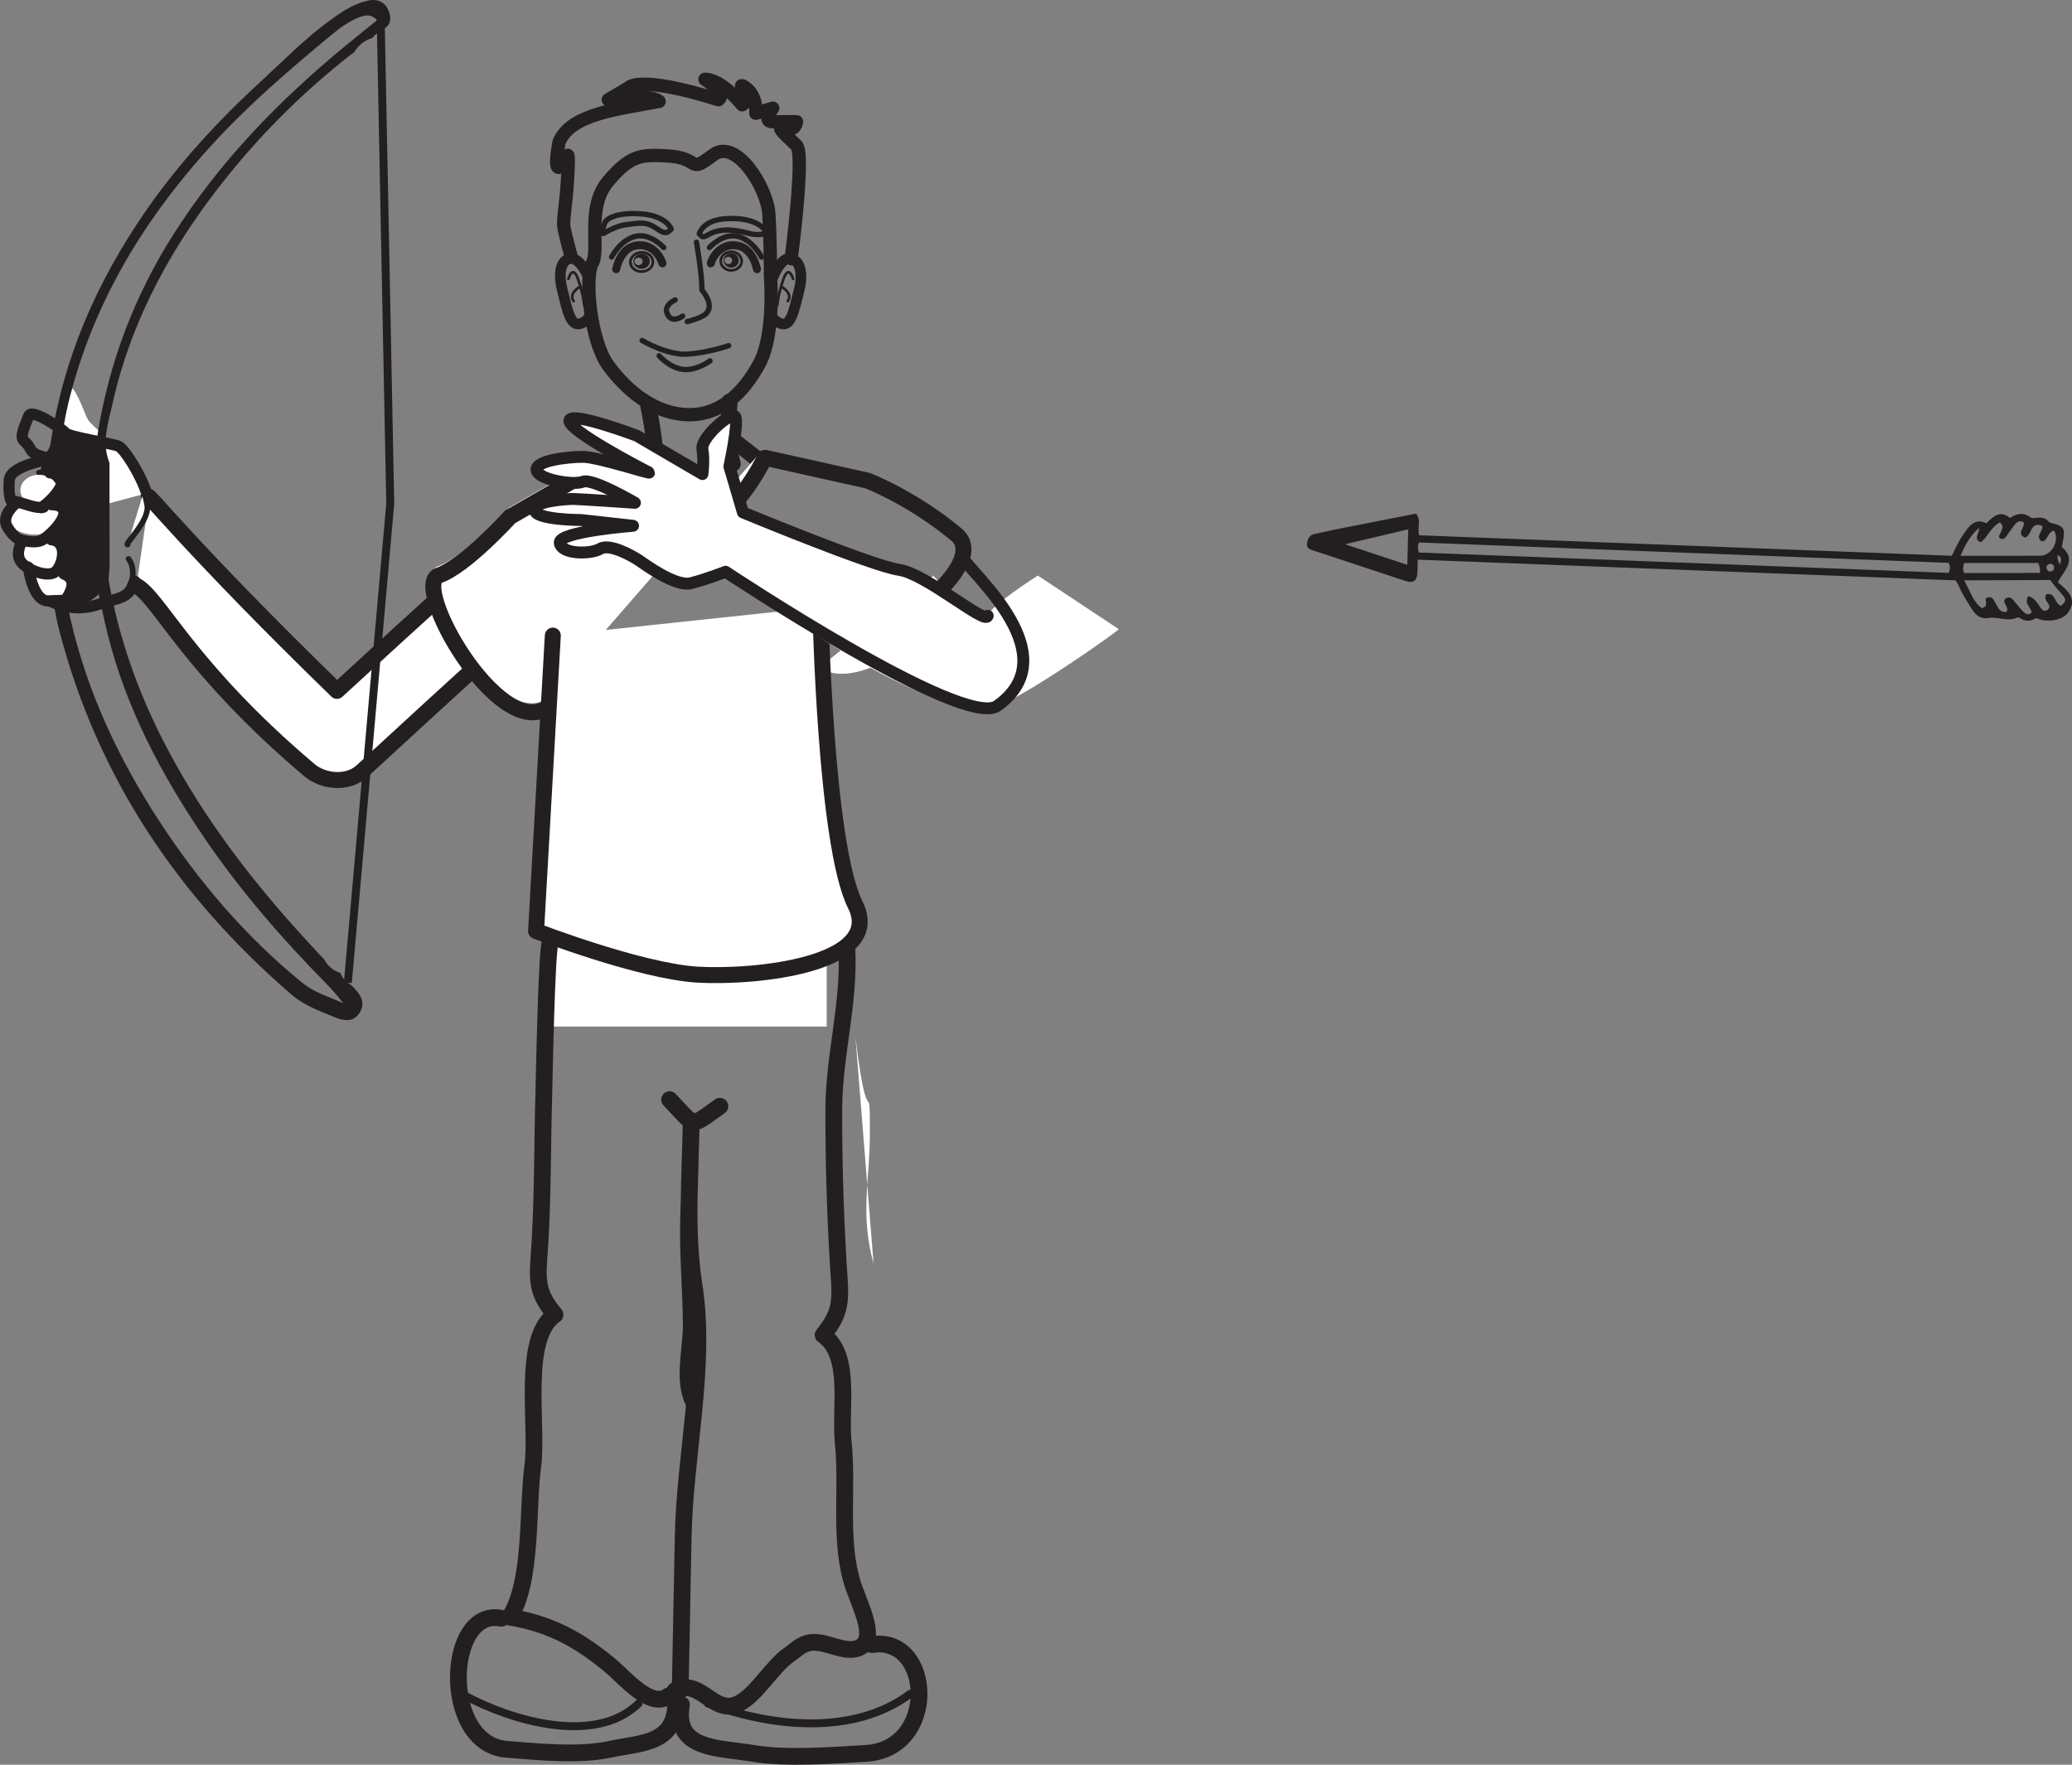 <?xml version="1.0" encoding="UTF-8"?>
<svg xmlns="http://www.w3.org/2000/svg" xmlns:xlink="http://www.w3.org/1999/xlink" width="260.853pt" height="222.213pt" viewBox="0 0 260.853 222.213" version="1.1">
<rect x="0" y="0" width="260.853" height="222.213" fill="#808080" stroke="none"/>
<defs>
<clipPath id="clip1">
  <path d="M 84 205 L 117 205 L 117 222.215 L 84 222.215 Z M 84 205 "/>
</clipPath>
<clipPath id="clip2">
  <path d="M 164 64 L 260.852 64 L 260.852 79 L 164 79 Z M 164 64 "/>
</clipPath>
</defs>
<g id="surface1">
<path style=" stroke:none;fill-rule:nonzero;fill:rgb(100%,100%,100%);fill-opacity:1;" d="M 69.598 129.262 L 69.598 108.531 L 104.078 108.531 L 104.078 129.262 "/>
<path style="fill:none;stroke-width:0.67;stroke-linecap:round;stroke-linejoin:round;stroke:rgb(13.73%,12.16%,12.549%);stroke-opacity:1;stroke-miterlimit:4;" d="M 0.002 0.001 C 0.002 0.001 -1.748 1.93 -3.658 1.384 C -5.533 0.848 -6.557 -1.202 -6.557 -1.202 " transform="matrix(1,0,0,-1,83.557,31.169)"/>
<path style="fill:none;stroke-width:1.006;stroke-linecap:round;stroke-linejoin:round;stroke:rgb(13.73%,12.16%,12.549%);stroke-opacity:1;stroke-miterlimit:4;" d="M 0.001 0 C 0.192 -0.414 -0.601 2.621 -3.261 2.223 C -5.316 1.91 -5.792 -0.761 -5.792 -0.761 " transform="matrix(1,0,0,-1,83.366,33.137)"/>
<path style="fill:none;stroke-width:0.67;stroke-linecap:round;stroke-linejoin:round;stroke:rgb(13.73%,12.16%,12.549%);stroke-opacity:1;stroke-miterlimit:4;" d="M -0.001 0.001 C -0.001 0.001 1.749 1.93 3.659 1.384 C 5.534 0.848 6.557 -1.202 6.557 -1.202 " transform="matrix(1,0,0,-1,89.314,31.169)"/>
<path style="fill:none;stroke-width:1.006;stroke-linecap:round;stroke-linejoin:round;stroke:rgb(13.73%,12.16%,12.549%);stroke-opacity:1;stroke-miterlimit:4;" d="M 0.001 0 C -0.195 -0.414 0.598 2.621 3.263 2.223 C 5.317 1.91 5.794 -0.761 5.794 -0.761 " transform="matrix(1,0,0,-1,89.507,33.137)"/>
<path style="fill:none;stroke-width:0.67;stroke-linecap:round;stroke-linejoin:round;stroke:rgb(13.73%,12.16%,12.549%);stroke-opacity:1;stroke-miterlimit:4;" d="M 0.001 0.001 C 0.145 -0.148 0.524 -0.636 0.743 -1.21 C 1.02 -1.937 1.02 -2.769 0.001 -3.277 C -0.874 -3.718 -1.859 -3.933 -1.859 -3.933 " transform="matrix(1,0,0,-1,88.386,36.559)"/>
<path style="fill:none;stroke-width:0.67;stroke-linecap:round;stroke-linejoin:round;stroke:rgb(13.73%,12.16%,12.549%);stroke-opacity:1;stroke-miterlimit:4;" d="M 0.001 0.001 C 0.001 0.001 -1.601 -1.21 -2.038 0.618 C -2.011 0.591 -2.277 1.376 -0.948 2.04 " transform="matrix(1,0,0,-1,85.945,39.802)"/>
<path style="fill:none;stroke-width:1.676;stroke-linecap:round;stroke-linejoin:round;stroke:rgb(13.73%,12.16%,12.549%);stroke-opacity:1;stroke-miterlimit:4;" d="M 0.002 -0 C 0.002 -0 0.603 -7.239 -1.401 -10.969 C -3.404 -14.696 -6.412 -17.59 -10.619 -17.383 C -15.721 -17.133 -19.233 -12.832 -20.436 -11.176 C -22.647 -8.133 -23.44 -0.207 -22.44 1.652 C -21.436 3.515 -23.24 8.691 -20.436 12 C -17.631 15.316 -16.279 15.336 -13.287 15.211 C -8.467 15.008 -10.6 12.769 -7.209 15.316 C -4.315 17.492 -0.401 11.172 -0.201 7.863 C 0.002 4.551 0.002 -0 0.002 -0 Z M 0.002 -0 " transform="matrix(1,0,0,-1,96.998,34.824)"/>
<path style="fill:none;stroke-width:2.011;stroke-linecap:round;stroke-linejoin:round;stroke:rgb(13.73%,12.16%,12.549%);stroke-opacity:1;stroke-miterlimit:4;" d="M -0 -0.001 C -0 -0.001 1.484 -6.93 0.683 -8.52 " transform="matrix(1,0,0,-1,81.594,50.999)"/>
<path style="fill:none;stroke-width:2.011;stroke-linecap:round;stroke-linejoin:round;stroke:rgb(13.73%,12.16%,12.549%);stroke-opacity:1;stroke-miterlimit:4;" d="M -0.001 -0.001 C -0.001 -0.001 -0.396 -5.431 0.405 -7.829 " transform="matrix(1,0,0,-1,91.845,50.565)"/>
<path style="fill:none;stroke-width:1.341;stroke-linecap:round;stroke-linejoin:round;stroke:rgb(13.73%,12.16%,12.549%);stroke-opacity:1;stroke-miterlimit:4;" d="M 0.001 0.002 C 0.001 0.002 -1.089 2.717 -2.413 2.416 C -3.741 2.111 -3.722 0.064 -3.382 -1.311 C -2.655 -4.225 -2.296 -6.237 -0.968 -5.733 C 0.36 -5.229 0.239 -4.018 0.239 -4.018 " transform="matrix(1,0,0,-1,74.12,34.99)"/>
<path style="fill:none;stroke-width:0.335;stroke-linecap:round;stroke-linejoin:round;stroke:rgb(13.73%,12.16%,12.549%);stroke-opacity:1;stroke-miterlimit:4;" d="M 0.001 0 C 0.001 0 0.532 1.871 1.2 0 C 1.868 -1.871 2.001 -3.336 2.001 -3.336 " transform="matrix(1,0,0,-1,71.558,35.114)"/>
<path style="fill:none;stroke-width:0.335;stroke-linecap:round;stroke-linejoin:round;stroke:rgb(13.73%,12.16%,12.549%);stroke-opacity:1;stroke-miterlimit:4;" d="M -0.001 -0.001 C -0.001 -0.001 -1.337 -0.798 -0.669 -1.735 " transform="matrix(1,0,0,-1,72.892,36.183)"/>
<path style="fill:none;stroke-width:1.341;stroke-linecap:round;stroke-linejoin:round;stroke:rgb(13.73%,12.16%,12.549%);stroke-opacity:1;stroke-miterlimit:4;" d="M 0.002 0.002 C 0.002 0.002 0.998 2.717 2.322 2.416 C 3.654 2.111 3.725 0.064 3.381 -1.311 C 2.658 -4.225 2.295 -6.237 0.963 -5.733 C -0.358 -5.229 -0.24 -4.018 -0.24 -4.018 " transform="matrix(1,0,0,-1,97.279,34.99)"/>
<path style="fill:none;stroke-width:0.335;stroke-linecap:round;stroke-linejoin:round;stroke:rgb(13.73%,12.16%,12.549%);stroke-opacity:1;stroke-miterlimit:4;" d="M 0.002 0 C 0.002 0 -0.533 1.871 -1.201 0 C -1.869 -1.871 -1.998 -3.336 -1.998 -3.336 " transform="matrix(1,0,0,-1,99.842,35.114)"/>
<path style="fill:none;stroke-width:0.335;stroke-linecap:round;stroke-linejoin:round;stroke:rgb(13.73%,12.16%,12.549%);stroke-opacity:1;stroke-miterlimit:4;" d="M -0 -0.001 C -0 -0.001 1.336 -0.798 0.668 -1.735 " transform="matrix(1,0,0,-1,98.508,36.183)"/>
<path style="fill:none;stroke-width:0.67;stroke-linecap:round;stroke-linejoin:round;stroke:rgb(13.73%,12.16%,12.549%);stroke-opacity:1;stroke-miterlimit:4;" d="M 0.002 0.001 C 0.002 0.001 -0.561 1.614 -3.58 1.895 C -6.604 2.173 -8.166 1.391 -8.377 0.755 C -9.041 -1.206 -8.549 -0.503 -7.729 -0.116 C -6.217 0.598 -5.947 0.509 -4.42 0.708 C -2.901 0.903 -2.303 0.352 -1.494 -0.155 C -0.686 -0.663 -0.428 -0.425 0.002 0.001 Z M 0.002 0.001 " transform="matrix(1,0,0,-1,84.506,28.845)"/>
<path style="fill:none;stroke-width:0.67;stroke-linecap:round;stroke-linejoin:round;stroke:rgb(13.73%,12.16%,12.549%);stroke-opacity:1;stroke-miterlimit:4;" d="M -0.001 -0.002 C -0.001 -0.002 0.374 1.752 3.409 1.916 C 6.436 2.084 7.729 1.112 8.159 0.592 C 8.585 0.073 8.167 -0.099 7.257 -0.084 C 6.35 -0.064 6.311 0.119 4.796 0.373 C 3.28 0.627 2.069 0.428 1.237 -0.048 C 0.413 -0.525 0.417 -0.439 -0.001 -0.002 Z M -0.001 -0.002 " transform="matrix(1,0,0,-1,88.04,29.448)"/>
<path style=" stroke:none;fill-rule:nonzero;fill:rgb(13.73%,12.16%,12.549%);fill-opacity:1;" d="M 90.355 43.73 L 90.422 43.73 C 90.441 43.73 90.445 43.703 90.426 43.703 L 90.359 43.703 C 90.34 43.703 90.336 43.73 90.355 43.73 "/>
<path style=" stroke:none;fill-rule:nonzero;fill:rgb(13.73%,12.16%,12.549%);fill-opacity:1;" d="M 80.406 33.387 C 80.121 33.398 79.887 33.195 79.871 32.934 C 79.863 32.672 80.09 32.453 80.375 32.445 C 80.656 32.434 80.895 32.633 80.91 32.898 C 80.918 33.156 80.691 33.375 80.406 33.387 M 80.746 31.957 C 80.172 31.98 79.727 32.418 79.742 32.938 C 79.762 33.457 80.242 33.867 80.812 33.844 C 81.387 33.824 81.832 33.387 81.812 32.863 C 81.793 32.344 81.312 31.938 80.746 31.957 "/>
<path style="fill:none;stroke-width:0.335;stroke-linecap:round;stroke-linejoin:round;stroke:rgb(13.73%,12.16%,12.549%);stroke-opacity:1;stroke-miterlimit:4;" d="M -0 -0 C 0.023 -0.668 -0.594 -1.235 -1.379 -1.262 C -2.16 -1.289 -2.816 -0.774 -2.844 -0.102 C -2.863 0.562 -2.25 1.129 -1.469 1.156 C -0.684 1.187 -0.024 0.668 -0 -0 Z M -0 -0 " transform="matrix(1,0,0,-1,82.203,32.937)"/>
<path style=" stroke:none;fill-rule:nonzero;fill:rgb(13.73%,12.16%,12.549%);fill-opacity:1;" d="M 91.699 33.254 C 91.43 33.254 91.219 33.047 91.219 32.793 C 91.219 32.539 91.43 32.336 91.699 32.336 C 91.961 32.336 92.176 32.539 92.176 32.793 C 92.176 33.047 91.961 33.254 91.699 33.254 M 92.055 31.875 C 91.527 31.875 91.098 32.285 91.098 32.793 C 91.098 33.297 91.527 33.707 92.055 33.707 C 92.582 33.707 93.012 33.297 93.012 32.793 C 93.012 32.285 92.582 31.875 92.055 31.875 "/>
<path style="fill:none;stroke-width:0.335;stroke-linecap:round;stroke-linejoin:round;stroke:rgb(13.73%,12.16%,12.549%);stroke-opacity:1;stroke-miterlimit:4;" d="M -0 -0 C -0 -0.649 -0.594 -1.172 -1.32 -1.172 C -2.043 -1.172 -2.637 -0.649 -2.637 -0 C -2.637 0.648 -2.043 1.176 -1.32 1.176 C -0.594 1.176 -0 0.648 -0 -0 Z M -0 -0 " transform="matrix(1,0,0,-1,93.375,32.879)"/>
<path style="fill:none;stroke-width:0.67;stroke-linecap:round;stroke-linejoin:round;stroke:rgb(13.73%,12.16%,12.549%);stroke-opacity:1;stroke-miterlimit:4;" d="M 0.001 0.001 C 0.001 0.001 -2.347 -0.854 -5.124 -1.069 C -7.691 -1.264 -10.894 0.642 -10.894 0.642 " transform="matrix(1,0,0,-1,91.737,43.521)"/>
<path style="fill:none;stroke-width:0.67;stroke-linecap:round;stroke-linejoin:round;stroke:rgb(13.73%,12.16%,12.549%);stroke-opacity:1;stroke-miterlimit:4;" d="M 0.001 0.002 C 0.001 0.002 -1.722 -1.279 -3.421 -1.069 C -5.128 -0.854 -6.409 0.642 -6.409 0.642 " transform="matrix(1,0,0,-1,89.39,45.443)"/>
<path style="fill:none;stroke-width:0.67;stroke-linecap:round;stroke-linejoin:round;stroke:rgb(13.73%,12.16%,12.549%);stroke-opacity:1;stroke-miterlimit:4;" d="M 0.001 0.002 C 0.001 0.002 0.72 -4.174 0.688 -5.928 " transform="matrix(1,0,0,-1,87.679,30.494)"/>
<path style="fill:none;stroke-width:1.676;stroke-linecap:round;stroke-linejoin:round;stroke:rgb(13.73%,12.16%,12.549%);stroke-opacity:1;stroke-miterlimit:4;" d="M -0 0.002 C -0 0.002 1.742 13.189 0.672 14.256 C -0.395 15.326 -2.207 16.818 -0.824 16.392 C 0.562 15.967 0.672 17.248 0.672 17.248 L -2.317 17.248 C -3.703 17.248 -2.317 18.955 -2.317 18.955 L -4.453 18.314 C -4.453 18.314 -4.235 20.447 -5.731 21.517 C -7.231 22.588 -4.883 20.236 -6.16 19.381 C -9.043 22.799 -10.856 22.588 -10.856 22.588 C -10.856 22.588 -8.082 20.877 -9.152 20.021 C -19.402 23.228 -20.473 21.517 -20.473 21.517 L -23.031 20.021 C -23.031 20.021 -17.906 20.877 -16.625 19.81 C -21.535 18.846 -27.731 18.314 -29.227 14.685 C -30.297 8.705 -28.156 12.974 -28.156 12.974 C -28.156 12.974 -27.942 13.619 -28.156 9.982 C -28.371 6.353 -28.801 4.861 -28.586 3.791 C -28.371 2.724 -27.731 0.377 -27.731 0.377 " transform="matrix(1,0,0,-1,99.606,32.576)"/>
<path style="fill:none;stroke-width:2.011;stroke-linecap:round;stroke-linejoin:round;stroke:rgb(13.73%,12.16%,12.549%);stroke-opacity:1;stroke-miterlimit:4;" d="M 0.001 -0.001 L 4.895 2.511 " transform="matrix(1,0,0,-1,77.054,58.288)"/>
<path style="fill:none;stroke-width:2.011;stroke-linecap:round;stroke-linejoin:round;stroke:rgb(13.73%,12.16%,12.549%);stroke-opacity:1;stroke-miterlimit:4;" d="M 0.001 0.002 C 0.38 -0.252 3.895 -3.018 3.895 -3.018 " transform="matrix(1,0,0,-1,91.745,55.021)"/>
<path style="fill-rule:nonzero;fill:rgb(100%,100%,100%);fill-opacity:1;stroke-width:2.011;stroke-linecap:round;stroke-linejoin:round;stroke:rgb(13.73%,12.16%,12.549%);stroke-opacity:1;stroke-miterlimit:4;" d="M -0.001 -0.001 C -0.864 1.425 5.327 -6.501 23.643 -24.305 C 47.007 -2.794 48.034 -2.415 49.147 -2.044 C 51.542 -1.243 53.858 -2.555 54.808 -4.891 C 55.761 -7.227 54.444 -10.02 52.175 -11.114 L 53.175 -10.63 C 51.421 -11.88 38.276 -23.813 26.8 -34.411 C 24.929 -36.134 21.823 -35.676 20.214 -34.317 C 4.956 -21.411 1.3 -12.657 -1.595 -11.063 " transform="matrix(1,0,0,-1,18.778,62.691)"/>
<path style="fill:none;stroke-width:0.705;stroke-linecap:round;stroke-linejoin:round;stroke:rgb(13.73%,12.16%,12.549%);stroke-opacity:1;stroke-miterlimit:4;" d="M -0.001 0 C 0.558 1.949 -0.357 2.973 -0.357 2.973 " transform="matrix(1,0,0,-1,16.54,73.34)"/>
<path style="fill:none;stroke-width:1.409;stroke-linecap:round;stroke-linejoin:round;stroke:rgb(13.73%,12.16%,12.549%);stroke-opacity:1;stroke-miterlimit:4;" d="M 0 -0.001 C 0 -0.001 2.727 -1.583 5.918 -0.579 C 9.106 0.421 10 0.316 10.625 2.14 C 10.704 2.366 10.774 2.214 10.805 2.429 " transform="matrix(1,0,0,-1,6.175,75.617)"/>
<path style="fill-rule:nonzero;fill:rgb(100%,100%,100%);fill-opacity:1;stroke-width:0.705;stroke-linecap:round;stroke-linejoin:round;stroke:rgb(13.73%,12.16%,12.549%);stroke-opacity:1;stroke-miterlimit:4;" d="M -0.002 0.001 C -0.388 0.091 2.702 2.923 2.479 4.868 C 2.44 5.192 2.159 6.399 2.053 6.747 " transform="matrix(1,0,0,-1,16.064,68.575)"/>
<path style="fill:none;stroke-width:0.705;stroke-linecap:round;stroke-linejoin:round;stroke:rgb(13.73%,12.16%,12.549%);stroke-opacity:1;stroke-miterlimit:4;" d="M -0 -0.002 C -0.356 0.221 -2.551 -0.486 -2.899 -0.806 C -3.242 -1.134 -3.953 -0.697 -5.359 -0.908 " transform="matrix(1,0,0,-1,10.262,58.604)"/>
<path style=" stroke:none;fill-rule:nonzero;fill:rgb(100%,100%,100%);fill-opacity:1;" d="M 96.137 56.492 C 96.137 56.492 91.914 65.371 86.418 65.793 C 80.922 66.219 77.539 57.762 76.273 56.918 L 64.074 63.941 C 64.074 63.941 58.492 70.121 55.102 71.316 C 51.539 72.574 62.477 91.848 68.656 88.059 "/>
<path style=" stroke:none;fill-rule:nonzero;fill:rgb(100%,100%,100%);fill-opacity:1;" d="M 103.137 84.074 C 109.055 87.875 122.27 76.5 117.488 72.516 "/>
<path style="fill:none;stroke-width:2.011;stroke-linecap:round;stroke-linejoin:round;stroke:rgb(13.73%,12.16%,12.549%);stroke-opacity:1;stroke-miterlimit:4;" d="M 0.001 -0.001 C 5.919 -3.805 21.829 8.14 17.044 12.124 C 11.45 16.784 5.852 18.917 5.852 18.917 L -7.077 21.8 C -7.077 21.8 -11.308 12.925 -16.8 12.499 C -22.292 12.077 -25.679 20.531 -26.944 21.378 L -39.148 14.355 C -39.148 14.355 -44.73 8.175 -48.116 6.98 C -51.679 5.722 -40.741 -13.551 -34.566 -9.762 " transform="matrix(1,0,0,-1,103.366,79.437)"/>
<path style="fill-rule:nonzero;fill:rgb(100%,100%,100%);fill-opacity:1;stroke-width:2.011;stroke-linecap:round;stroke-linejoin:round;stroke:rgb(13.73%,12.16%,12.549%);stroke-opacity:1;stroke-miterlimit:4;" d="M -0 -0 C -0 -0 0.582 -29.86 4.387 -37.469 C 8.191 -45.078 -8.266 -46.703 -15.449 -46.281 C -22.633 -45.86 -35.793 -40.785 -35.793 -40.785 L -33.684 -3.586 " transform="matrix(1,0,0,-1,103.281,76.445)"/>
<path style="fill:none;stroke-width:1.341;stroke-linecap:butt;stroke-linejoin:round;stroke:rgb(13.73%,12.16%,12.549%);stroke-opacity:1;stroke-miterlimit:4;" d="M -0.001 0.001 L 3.464 -0.186 " transform="matrix(1,0,0,-1,6.434,75.767)"/>
<path style=" stroke:none;fill-rule:nonzero;fill:rgb(100%,100%,100%);fill-opacity:1;" d="M 18.457 62.113 C 17.781 59.887 15.664 56.469 14.891 56.168 C 14.023 55.828 11.59 53.5 11.168 52.992 C 10.746 52.488 9.531 48.414 8.547 48.59 C 7.555 48.766 6.625 52.742 7.449 54.422 C 8.273 56.105 10.855 57.793 10.855 57.793 C 10.855 57.793 7.438 60.242 10.566 64.227 "/>
<path style="fill:none;stroke-width:1.409;stroke-linecap:round;stroke-linejoin:round;stroke:rgb(13.73%,12.16%,12.549%);stroke-opacity:1;stroke-miterlimit:4;" d="M -0.001 -0 C -0.677 2.226 -2.794 5.644 -3.567 5.945 C -4.435 6.285 -9.782 7.094 -10.204 7.597 C -10.626 8.105 -14.45 10.703 -14.833 9.773 C -16.396 5.984 -15.439 7.219 -14.61 5.539 C -13.786 3.855 -7.603 4.32 -7.603 4.32 C -7.603 4.32 -11.021 1.871 -7.892 -2.113 " transform="matrix(1,0,0,-1,18.458,62.113)"/>
<path style=" stroke:none;fill-rule:evenodd;fill:rgb(13.73%,12.16%,12.549%);fill-opacity:1;" d="M 38.082 123.77 C 30.961 117.984 25.09 111.102 20.09 103.453 C 14.934 95.555 10.969 87.117 8.859 77.871 C 8.754 77.406 8.664 76.938 8.551 76.41 C 10.008 76.332 11.289 75.949 12.43 74.816 C 12.809 76.543 13.121 78.125 13.512 79.695 C 15.852 89.137 20.328 97.574 25.762 105.555 C 30.27 112.172 35.492 118.191 41.105 123.887 C 41.852 124.645 42.539 125.457 43.207 126.316 C 41.469 125.52 39.629 125.023 38.082 123.77 M 9.258 48.289 C 12.621 36.488 19.012 26.461 27.312 17.551 C 31.77 12.766 36.738 8.539 41.754 4.371 C 42.777 3.52 43.863 2.738 45.105 2.227 C 45.859 1.914 46.652 1.676 47.48 2.535 C 46.055 3.691 44.691 4.777 43.348 5.883 C 35.066 12.719 27.656 20.352 21.867 29.461 C 16.934 37.223 13.727 45.641 12.281 54.73 C 12.262 54.852 12.227 54.977 12.176 55.191 C 10.773 54.453 9.359 54.449 7.832 55.09 C 8.098 52.703 8.629 50.484 9.258 48.289 M 43.793 123.73 C 43.316 123.395 43.031 122.988 42.863 122.52 C 41.906 122.227 41.223 121.586 40.812 120.793 C 40.273 120.27 39.797 119.723 39.309 119.195 C 32.094 111.445 25.652 103.125 20.758 93.688 C 17.414 87.23 14.992 80.453 13.719 73.277 C 13.605 72.637 13.797 72.059 13.793 71.445 C 13.781 67.191 13.785 62.941 13.785 58.688 C 13.785 58.523 13.809 58.348 13.754 58.203 C 12.766 55.703 13.621 53.281 14.152 50.883 C 16.586 39.984 21.883 30.52 28.859 21.926 C 33.352 16.383 38.414 11.406 44.023 6.992 C 44.203 6.855 44.387 6.719 44.609 6.551 C 45.105 5.707 45.91 5.066 46.867 4.789 C 47.254 4.316 47.746 3.898 48.422 3.578 C 48.449 3.566 48.473 3.535 48.5 3.52 C 49.121 3.082 49.223 2.477 49.062 1.793 C 48.746 0.441 47.738 -0.219 46.367 0.066 C 44.574 0.438 43.098 1.445 41.645 2.488 C 38.52 4.73 35.852 7.488 33.027 10.074 C 27.578 15.066 22.578 20.461 18.359 26.551 C 12.223 35.418 7.961 45.062 6.379 55.801 C 6.336 56.094 6.254 56.363 6.078 56.609 C 5.355 57.625 5.137 58.781 5.035 60 C 4.691 64.125 5.121 68.242 5.117 72.359 C 5.117 73.242 5.281 74.18 5.902 74.816 C 6.672 75.598 6.875 76.523 7.047 77.516 C 7.16 78.188 7.32 78.852 7.492 79.508 C 12.293 97.879 22.387 112.867 36.652 125.203 C 38.418 126.73 40.574 127.426 42.664 128.289 C 42.926 128.395 43.23 128.395 43.52 128.441 C 44.379 128.512 44.949 128.102 45.352 127.391 C 45.734 126.703 45.707 126.016 45.312 125.352 C 44.934 124.703 44.398 124.16 43.793 123.73 "/>
<path style=" stroke:none;fill-rule:nonzero;fill:rgb(100%,100%,100%);fill-opacity:1;" d="M 7.688 65.371 C 7.688 66.445 6.219 67.316 4.406 67.316 C 2.598 67.316 1.133 66.445 1.133 65.371 C 1.133 64.293 2.598 63.422 4.406 63.422 C 6.219 63.422 7.688 64.293 7.688 65.371 "/>
<path style=" stroke:none;fill-rule:nonzero;fill:rgb(100%,100%,100%);fill-opacity:1;" d="M 7.887 70.117 C 7.887 71.191 6.691 72.066 5.215 72.066 C 3.742 72.066 2.543 71.191 2.543 70.117 C 2.543 69.043 3.742 68.172 5.215 68.172 C 6.691 68.172 7.887 69.043 7.887 70.117 "/>
<path style=" stroke:none;fill-rule:nonzero;fill:rgb(100%,100%,100%);fill-opacity:1;" d="M 8.859 73.664 C 8.859 74.738 7.812 75.609 6.523 75.609 C 5.23 75.609 4.188 74.738 4.188 73.664 C 4.188 72.586 5.23 71.715 6.523 71.715 C 7.812 71.715 8.859 72.586 8.859 73.664 "/>
<path style=" stroke:none;fill-rule:nonzero;fill:rgb(100%,100%,100%);fill-opacity:1;" d="M 7.238 61.73 C 7.238 62.809 6.191 63.676 4.902 63.676 C 3.613 63.676 2.566 62.809 2.566 61.73 C 2.566 60.656 3.613 59.781 4.902 59.781 C 6.191 59.781 7.238 60.656 7.238 61.73 "/>
<path style="fill:none;stroke-width:1.409;stroke-linecap:round;stroke-linejoin:round;stroke:rgb(13.73%,12.16%,12.549%);stroke-opacity:1;stroke-miterlimit:4;" d="M 0 0.001 C 1.77 1.212 4.301 4.298 1.071 4.38 " transform="matrix(1,0,0,-1,5.211,63.919)"/>
<path style="fill:none;stroke-width:2.111;stroke-linecap:round;stroke-linejoin:round;stroke:rgb(13.73%,12.16%,12.549%);stroke-opacity:1;stroke-miterlimit:4;" d="M -0 -0.001 C -0.492 -0.001 -0.82 -18.404 -0.856 -19.548 C -1.027 -25.575 -0.969 -31.673 -1.324 -37.685 C -1.594 -42.208 -2.063 -43.782 0.562 -46.907 C -3.692 -49.837 -1.555 -60.853 -2.231 -65.931 C -2.961 -71.427 -2.258 -80.497 -5.137 -84.993 C -0.215 -85.802 3.461 -87.685 7.629 -91.181 C 9.375 -92.65 12.652 -96.603 14.82 -94.931 " transform="matrix(1,0,0,-1,69.309,118.635)"/>
<path style="fill:none;stroke-width:2.111;stroke-linecap:round;stroke-linejoin:round;stroke:rgb(13.73%,12.16%,12.549%);stroke-opacity:1;stroke-miterlimit:4;" d="M -0.001 -0.001 C 0.358 -6.813 -1.614 -13.419 -1.646 -20.09 C -1.673 -26.43 -1.478 -32.938 -1.11 -39.262 C -0.841 -43.86 -0.376 -45.469 -2.997 -48.641 C 0.651 -51.204 -0.915 -57.813 -0.462 -62.169 C 0.128 -67.833 -0.931 -73.868 0.546 -79.38 C 1.323 -82.286 4.069 -86.79 1.585 -88.001 C -0.353 -88.938 -2.978 -86.794 -5.028 -87.477 C -6.091 -87.833 -6.232 -88.184 -7.228 -88.864 C -9.528 -90.43 -11.603 -94.403 -14.068 -95.239 C -16.536 -96.079 -18.118 -92.872 -20.485 -93.059 " transform="matrix(1,0,0,-1,106.618,119.46)"/>
<path style="fill:none;stroke-width:2.111;stroke-linecap:round;stroke-linejoin:round;stroke:rgb(13.73%,12.16%,12.549%);stroke-opacity:1;stroke-miterlimit:4;" d="M 0.002 -0 C 1.471 -1.531 2.139 -2.399 2.728 -2.672 C 3.498 -3.031 4.15 -2.363 6.33 -0.828 " transform="matrix(1,0,0,-1,84.299,138.472)"/>
<path style="fill:none;stroke-width:2.111;stroke-linecap:round;stroke-linejoin:round;stroke:rgb(13.73%,12.16%,12.549%);stroke-opacity:1;stroke-miterlimit:4;" d="M -0 -0.001 C -1.363 2.764 -0.25 6.632 -0.27 9.71 C -0.297 14.124 -0.723 18.522 -0.606 22.952 C -0.492 27.081 -0.383 31.214 -0.27 35.346 C -0.402 28.432 -0.981 21.417 0.078 14.655 C 1.652 4.581 -1.086 -6.7 -1.285 -16.931 C -1.414 -23.407 -1.539 -29.892 -1.664 -36.364 " transform="matrix(1,0,0,-1,87.297,176.491)"/>
<path style="fill:none;stroke-width:2.111;stroke-linecap:round;stroke-linejoin:round;stroke:rgb(13.73%,12.16%,12.549%);stroke-opacity:1;stroke-miterlimit:4;" d="M -0.001 -0.001 C -6.986 1.417 -7.65 -15.845 0.682 -16.505 C 4.62 -16.818 9.823 -17.341 13.659 -16.505 C 17.784 -15.607 22.749 -15.958 21.854 -9.122 " transform="matrix(1,0,0,-1,63.111,203.768)"/>
<g clip-path="url(#clip1)" clip-rule="nonzero">
<path style="fill:none;stroke-width:2.111;stroke-linecap:round;stroke-linejoin:round;stroke:rgb(13.73%,12.16%,12.549%);stroke-opacity:1;stroke-miterlimit:4;" d="M -0 0.001 C 7.668 1.173 8.394 -13.152 -0.75 -13.698 C -5.07 -13.964 -10.778 -14.394 -14.988 -13.698 C -19.52 -12.956 -24.969 -13.245 -23.981 -7.573 " transform="matrix(1,0,0,-1,109.774,207.083)"/>
</g>
<path style="fill:none;stroke-width:1;stroke-linecap:round;stroke-linejoin:round;stroke:rgb(13.73%,12.16%,12.549%);stroke-opacity:1;stroke-miterlimit:4;" d="M 0.001 0.001 C 5.653 -3.023 16.227 -6.273 21.735 -0.933 " transform="matrix(1,0,0,-1,58.648,213.579)"/>
<path style="fill:none;stroke-width:1;stroke-linecap:round;stroke-linejoin:round;stroke:rgb(13.73%,12.16%,12.549%);stroke-opacity:1;stroke-miterlimit:4;" d="M -0 -0.001 C 7.601 -2.814 18.133 -4.247 25.484 1.241 " transform="matrix(1,0,0,-1,89.129,214.511)"/>
<path style=" stroke:none;fill-rule:nonzero;fill:rgb(100%,100%,100%);fill-opacity:1;" d="M 109.977 159.113 C 108.254 152.805 109.5 148.734 109.512 142.836 C 109.527 134.648 109.312 143.824 107.695 130.578 "/>
<path style="fill:none;stroke-width:1.409;stroke-linecap:round;stroke-linejoin:round;stroke:rgb(13.73%,12.16%,12.549%);stroke-opacity:1;stroke-miterlimit:4;" d="M -0.002 0.001 C -0.83 -0.077 -6.029 -0.889 -6.193 -2.745 C -6.357 -4.604 -5.994 -5.362 -5.994 -5.362 C -5.994 -5.362 -5.798 -5.413 -5.482 -5.479 C -4.224 -5.757 -2.798 -6.425 -1.881 -6.206 " transform="matrix(1,0,0,-1,7.369,57.654)"/>
<path style="fill:none;stroke-width:1.409;stroke-linecap:round;stroke-linejoin:round;stroke:rgb(13.73%,12.16%,12.549%);stroke-opacity:1;stroke-miterlimit:4;" d="M 0.001 -0.001 C 0.001 -0.001 -0.87 -1.391 -0.237 -2.489 C 0.395 -3.591 3.345 -4.751 4.263 -3.801 C 5.181 -2.856 5.778 -0.059 3.665 0.163 " transform="matrix(1,0,0,-1,2.788,68.124)"/>
<path style="fill:none;stroke-width:1.409;stroke-linecap:round;stroke-linejoin:round;stroke:rgb(13.73%,12.16%,12.549%);stroke-opacity:1;stroke-miterlimit:4;" d="M -0 0.001 C -0 0.001 0.539 -4.366 2.562 -4.245 C 4.582 -4.12 4.605 -4.445 5.187 -3.273 C 5.769 -2.105 5.559 -1.284 4.473 -0.859 " transform="matrix(1,0,0,-1,3.57,71.419)"/>
<path style="fill:none;stroke-width:1.409;stroke-linecap:round;stroke-linejoin:round;stroke:rgb(13.73%,12.16%,12.549%);stroke-opacity:1;stroke-miterlimit:4;" d="M 0 0.001 C 0 0.001 -1.859 -1.495 -1.043 -2.905 C -0.226 -4.315 0.52 -4.518 0.52 -4.518 C 0.52 -4.518 2.532 -5.151 3.481 -4.507 C 5.254 -3.3 7.786 -0.21 4.551 -0.132 " transform="matrix(1,0,0,-1,1.953,63.423)"/>
<path style="fill:none;stroke-width:1;stroke-linecap:butt;stroke-linejoin:miter;stroke:rgb(13.73%,12.16%,12.549%);stroke-opacity:1;stroke-miterlimit:10;" d="M 0.001 -0.002 L 5.337 60.307 L 4.122 121.991 " transform="matrix(1,0,0,-1,43.792,123.729)"/>
<path style=" stroke:none;fill-rule:nonzero;fill:rgb(100%,100%,100%);fill-opacity:1;" d="M 130.66 72.473 C 130.66 72.473 124.594 76.336 124.348 77.539 C 124.105 78.746 116.582 72.234 113.184 71.75 C 109.789 71.27 93.527 64.516 93.527 64.516 L 91.824 58.73 C 91.824 58.73 93.043 53.184 92.555 52.457 C 92.066 51.738 88.188 55.113 88.43 56.559 C 88.672 58.008 88.43 59.695 88.43 59.695 L 80.18 54.871 C 80.18 54.871 71.926 51.738 71.684 52.941 C 71.441 54.148 80.664 58.973 81.637 59.453 C 82.605 59.934 75.328 57.523 73.383 57.523 C 71.441 57.523 67.312 58.008 67.559 59.215 C 67.801 60.418 72.168 61.141 73.383 60.66 C 74.598 60.176 79.934 63.312 79.934 63.312 C 79.934 63.312 72.895 62.828 72.168 62.828 C 71.441 62.828 67.074 63.07 67.312 64.277 C 67.559 65.48 73.141 65.48 73.141 65.48 L 79.691 66.207 C 79.691 66.207 70.23 66.93 70.469 68.375 C 70.711 69.82 74.355 69.82 75.566 69.098 C 76.781 68.375 79.691 70.062 80.422 70.547 C 81.148 71.031 85.035 73.922 86.973 73.438 C 88.914 72.957 91.344 71.992 91.344 71.992 C 91.344 71.992 116.758 91.695 125.562 88.875 C 128.832 87.828 140.125 79.953 140.852 79.227 "/>
<path style="fill:none;stroke-width:1.5;stroke-linecap:round;stroke-linejoin:round;stroke:rgb(13.73%,12.16%,12.549%);stroke-opacity:1;stroke-miterlimit:4;" d="M 0.001 0.001 C -0.241 -1.206 -7.769 5.306 -11.159 5.79 C -14.558 6.271 -30.819 13.021 -30.819 13.021 L -32.523 18.81 C -32.523 18.81 -31.308 24.357 -31.792 25.083 C -32.276 25.802 -36.159 22.427 -35.917 20.982 C -35.675 19.532 -35.917 17.845 -35.917 17.845 L -44.167 22.669 C -44.167 22.669 -52.421 25.802 -52.659 24.599 C -52.905 23.392 -43.683 18.568 -42.71 18.087 C -41.741 17.607 -49.023 20.017 -50.964 20.017 C -52.905 20.017 -57.034 19.532 -56.788 18.325 C -56.546 17.122 -52.179 16.4 -50.964 16.88 C -49.749 17.365 -44.413 14.228 -44.413 14.228 C -44.413 14.228 -51.452 14.712 -52.179 14.712 C -52.905 14.712 -57.273 14.47 -57.034 13.267 C -56.788 12.06 -51.206 12.06 -51.206 12.06 L -44.651 11.333 C -44.651 11.333 -54.116 10.611 -53.878 9.165 C -53.636 7.72 -49.991 7.72 -48.78 8.439 C -47.566 9.165 -44.651 7.478 -43.925 6.993 C -43.198 6.509 -39.312 3.618 -37.374 4.103 C -35.433 4.583 -33.003 5.548 -33.003 5.548 C -33.003 5.548 -3.054 -14.374 1.216 -11.335 C 10.782 -4.518 -3.78 6.7 -3.054 7.423 " transform="matrix(1,0,0,-1,124.347,77.54)"/>
<g clip-path="url(#clip2)" clip-rule="nonzero">
<path style=" stroke:none;fill-rule:evenodd;fill:rgb(13.73%,12.16%,12.549%);fill-opacity:1;" d="M 259.316 71.117 C 259.523 70.516 259.594 70.184 259.082 69.879 C 258.938 70.332 259.117 70.594 259.316 71.117 M 258.574 71.277 C 258.461 71.074 258.27 70.926 257.98 71.023 C 257.699 71.121 257.582 71.344 257.676 71.625 C 257.766 71.902 257.988 72.023 258.273 71.93 C 258.551 71.836 258.648 71.617 258.574 71.277 M 247.266 70.898 C 247.148 71.395 247.07 71.734 247.293 72.16 C 250.445 72.152 253.633 72.148 256.824 72.141 C 256.863 71.621 256.77 71.289 256.59 70.887 C 253.508 70.891 250.402 70.895 247.266 70.898 M 177.172 71.121 C 177.211 69.605 177.25 68.242 177.289 66.652 C 174.555 67.297 171.984 67.906 169.336 68.531 C 171.941 69.395 174.496 70.238 177.172 71.121 M 249.152 66.465 C 247.973 67.531 247.371 68.672 246.82 69.988 C 250.242 69.984 253.516 69.977 256.793 69.98 C 258.258 69.98 259.305 68.207 258.625 66.844 C 258.195 66.832 258.043 67.168 257.84 67.457 C 257.648 67.738 257.543 68.117 257.043 68.18 C 256.168 67.547 257.211 66.895 257.129 66.266 C 256.871 66.086 256.605 66.051 256.359 66.117 C 255.566 66.32 255.738 67.375 254.953 67.699 C 253.773 67.203 254.961 66.418 254.777 65.785 C 254.305 65.465 253.941 65.688 253.645 66.074 C 253.289 66.531 252.945 67 252.621 67.477 C 252.363 67.852 252.094 68.039 251.664 67.68 C 251.648 67.062 252.574 66.48 251.773 65.777 C 250.676 66.348 250.277 67.543 249.395 68.281 C 248.34 67.895 249.207 67.266 249.152 66.465 M 258.098 73.035 C 254.484 73.051 250.945 73.062 247.27 73.078 C 248.039 74.414 248.375 75.762 249.465 76.559 C 250.441 76.398 249.863 75.715 250.016 75.328 C 250.723 74.953 250.945 75.434 251.211 75.906 C 251.523 76.465 251.754 77.172 252.613 77.047 C 252.793 76.699 252.668 76.43 252.512 76.188 C 252.316 75.887 252.199 75.566 252.531 75.34 C 252.867 75.105 253.207 75.254 253.465 75.559 C 253.855 76.023 254.23 76.512 254.656 76.949 C 254.957 77.258 255.324 77.57 255.793 77.113 C 255.621 76.434 254.777 75.914 255.363 75.066 C 256.191 75.285 256.496 75.996 256.93 76.566 C 257.152 76.855 257.398 77.039 257.742 76.809 C 258.078 76.582 258.059 76.254 257.84 75.969 C 257.602 75.648 257.352 75.359 257.59 74.848 C 258.781 74.508 258.629 76.008 259.441 76.281 C 259.98 75.902 260.238 75.531 259.656 74.91 C 259.109 74.328 258.629 73.684 258.098 73.035 M 245.324 70.875 C 223.113 70.02 200.875 69.164 178.656 68.309 C 178.453 68.758 178.492 69.121 178.617 69.57 C 200.859 70.426 223.105 71.281 245.324 72.137 C 245.535 71.695 245.531 71.324 245.324 70.875 M 253.039 65.219 C 253.91 64.652 254.75 64.48 255.59 65.121 C 255.867 65.332 256.133 65.215 256.418 65.195 C 256.938 65.156 257.457 65.164 257.844 65.598 C 257.953 65.723 258.055 65.816 258.227 65.855 C 259.809 66.199 260.051 66.582 259.707 68.156 C 259.656 68.379 259.625 68.598 259.57 68.883 C 261.496 70.5 259.875 71.812 259.062 73.324 C 260.293 74.32 261.625 75.445 260.309 77.207 C 259.578 78.188 257.406 78.422 256.383 77.809 C 255.75 78.203 255.09 78.316 254.402 77.895 C 254.27 77.812 254.059 77.703 253.957 77.754 C 252.773 78.34 251.574 77.617 250.402 77.82 C 249.375 77.992 248.742 77.492 248.25 76.699 C 247.637 75.723 247 74.762 246.559 73.688 C 246.477 73.484 246.328 73.309 246.184 73.078 C 223.645 72.211 201.109 71.344 178.48 70.473 C 178.469 71.109 178.48 71.645 178.441 72.18 C 178.367 73.164 177.902 73.473 176.961 73.16 C 173.109 71.895 169.262 70.609 165.41 69.34 C 164.969 69.195 164.484 69.082 164.543 68.492 C 164.598 67.887 164.824 67.371 165.523 67.23 C 166.441 67.047 167.348 66.824 168.266 66.641 C 171.578 65.984 174.895 65.336 178.246 64.676 C 179.008 65.469 178.355 66.426 178.68 67.402 C 200.949 68.262 223.32 69.121 245.723 69.984 C 246.281 68.754 246.895 67.59 247.707 66.555 C 248.309 65.785 249.062 65.367 250.066 65.895 C 250.934 65.027 251.801 64.199 253.039 65.219 "/>
</g>
</g>
</svg>
